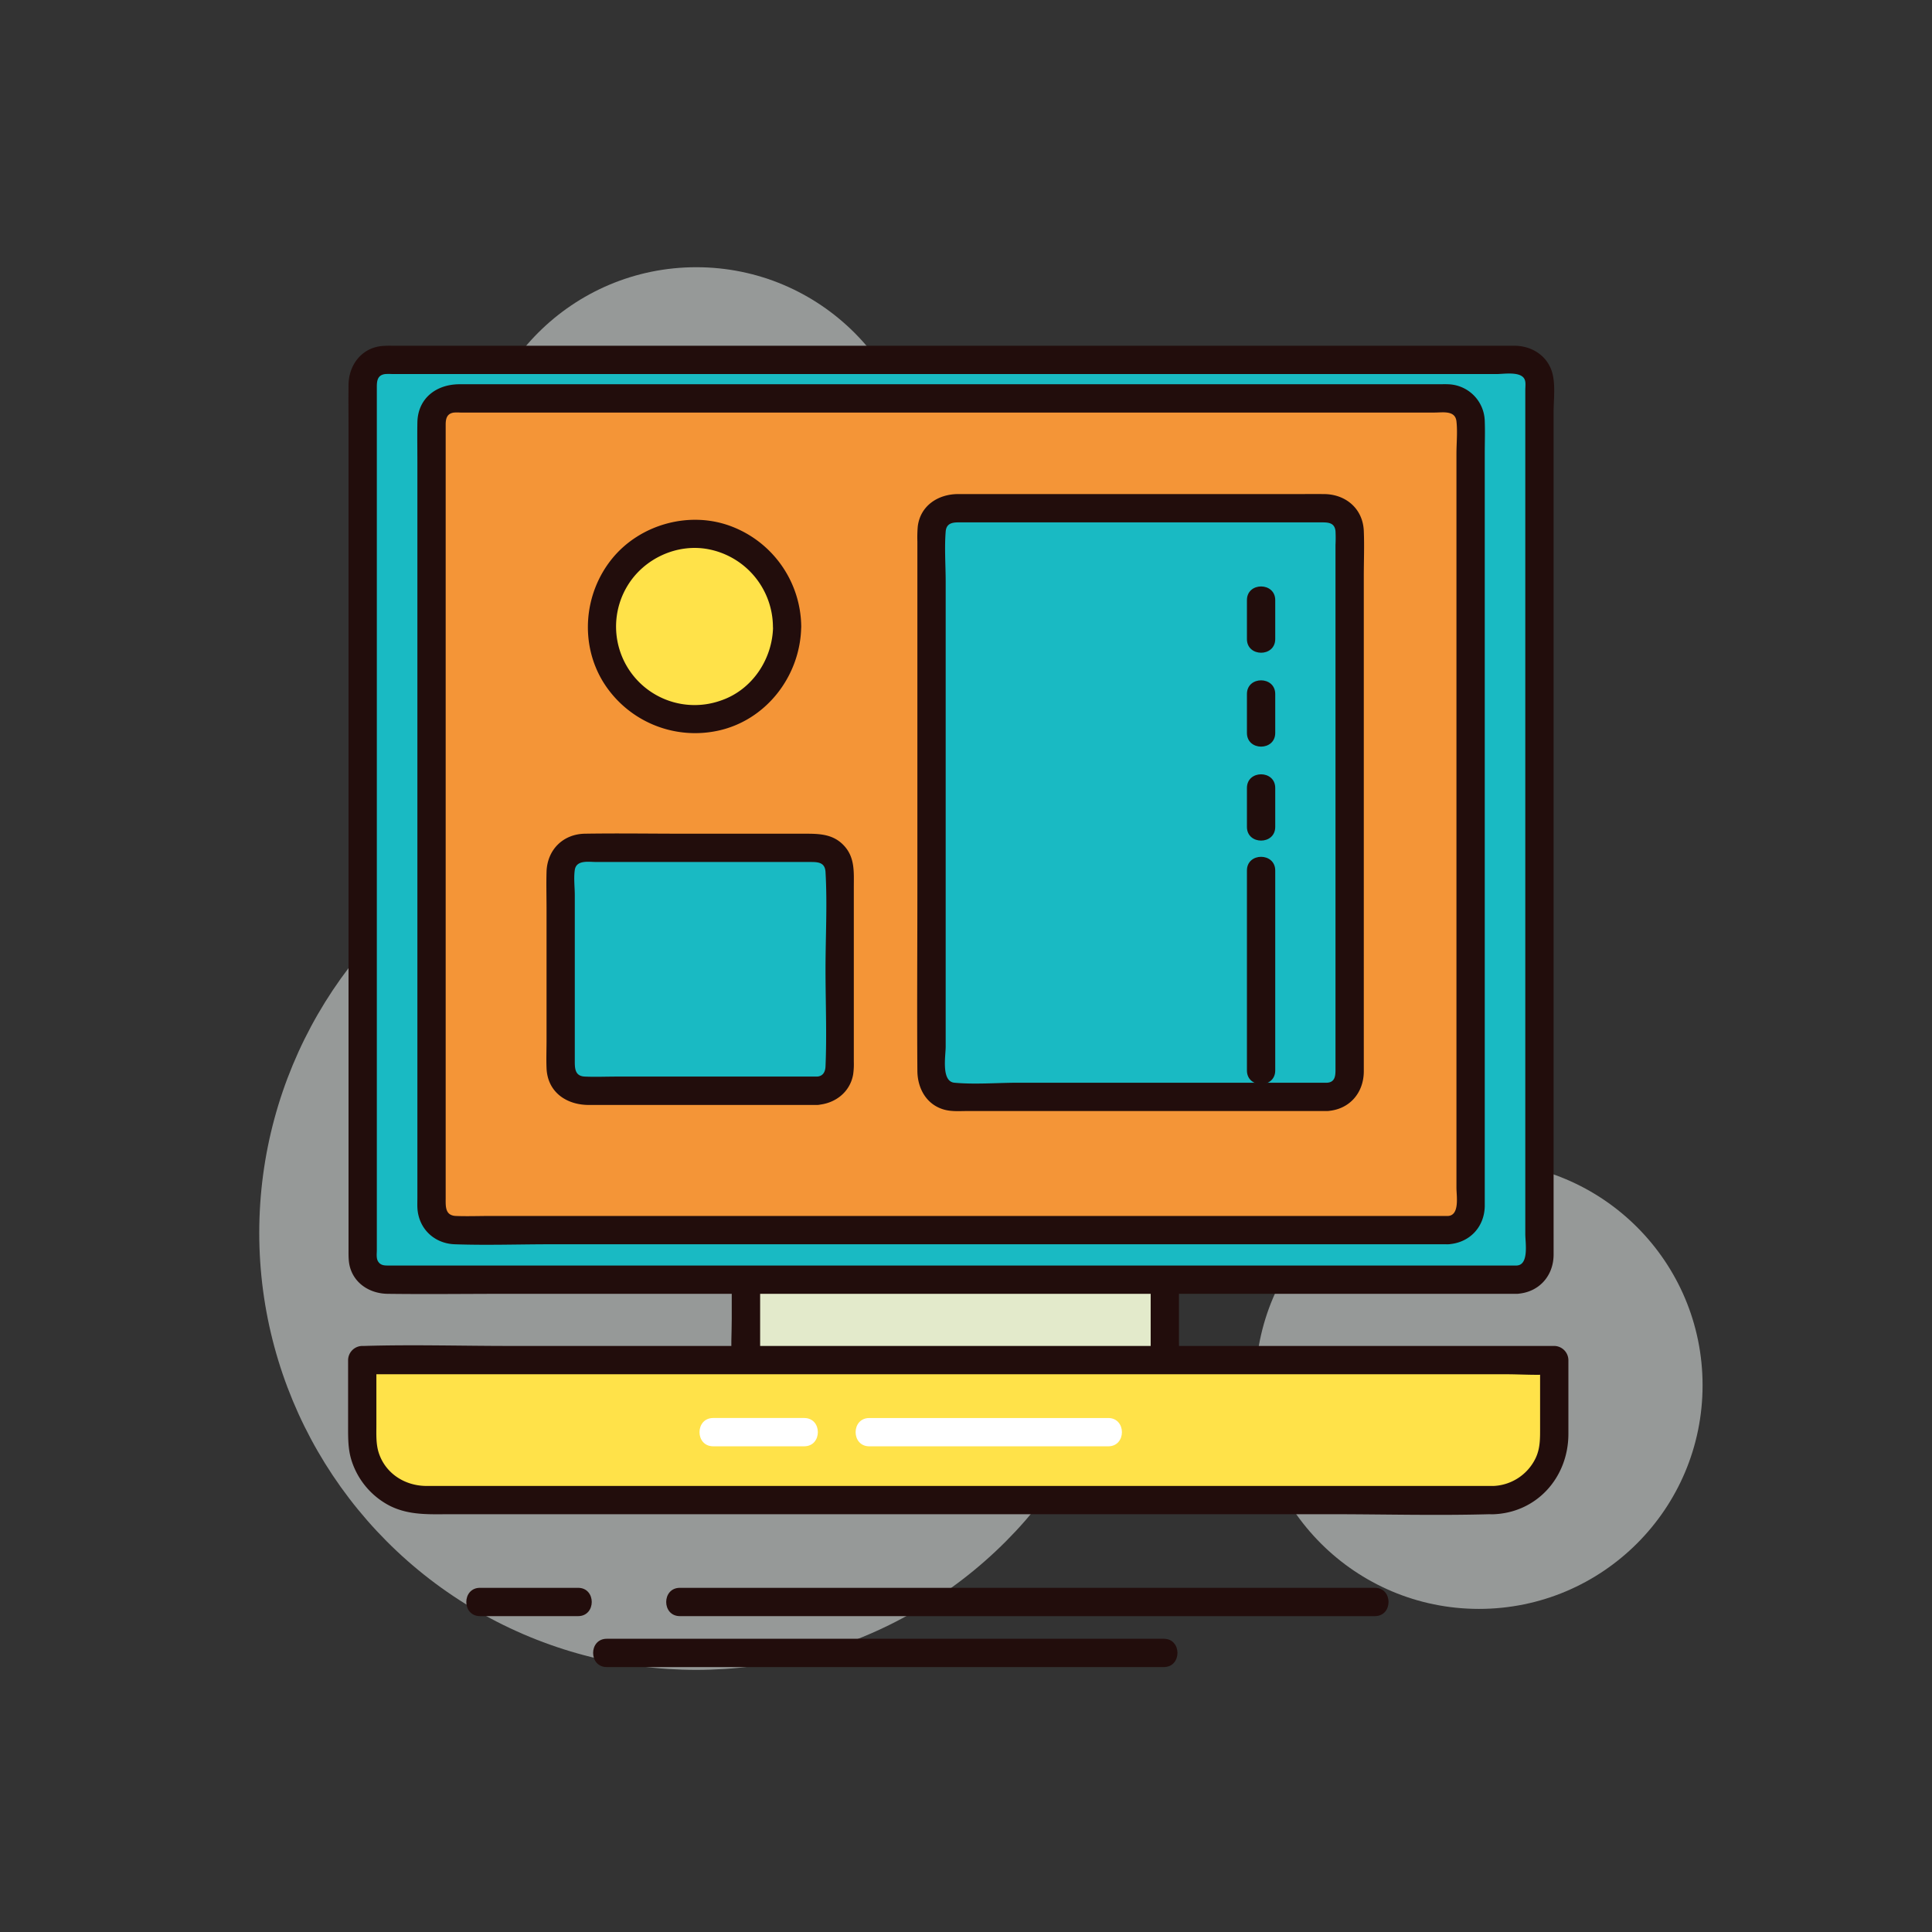 <?xml version="1.0" standalone="no"?><!DOCTYPE svg PUBLIC "-//W3C//DTD SVG 1.1//EN" "http://www.w3.org/Graphics/SVG/1.1/DTD/svg11.dtd"><svg id="图层_1" data-name="图层 1" xmlns="http://www.w3.org/2000/svg" viewBox="0 0 1024 1024"><rect x="0" y="0" width="1024" height="1024" fill="#333333" stroke="none"/><defs><style>.cls-1{fill:#969998;}.cls-2{fill:#e3eacb;}.cls-3{fill:#220d0c;}.cls-4{fill:#ffe249;}.cls-5{fill:#19bac3;}.cls-6{fill:#f49537;}.cls-7{fill:#fff;}</style></defs><title>电子产品类（小兔子</title><circle class="cls-1" cx="369.06" cy="653.42" r="231.65"/><circle class="cls-1" cx="369.06" cy="260.15" r="118.52"/><circle class="cls-1" cx="676.13" cy="389.44" r="118.52"/><circle class="cls-1" cx="783.88" cy="734.23" r="118.52"/><rect class="cls-2" x="401.96" y="539.52" width="222.05" height="193.32" rx="12" ry="12"/><path class="cls-3" d="M605.38,725.34H409.89c-3.05,0-6.3-.07-7-3.93-.35-1.84,0-4.06,0-5.91V575.4c0-7.76-.8-16,0-23.72.68-6.61,10.49-4.66,15.19-4.66H598.44c5.12,0,11.17-1.1,11.44,5.78,1.06,26.87,0,54,0,80.88V718.4c0,3.2-.31,6.71-4.5,6.94-9.6.52-9.66,15.52,0,15,11.19-.61,19.16-8.81,19.5-20,.1-3.07,0-6.16,0-9.24V564.43c0-11.32,1.44-24.15-10.77-30.32-7-3.53-17.14-2.09-24.71-2.09H487.52c-26.3,0-52.61-.3-78.91,0-7.79.09-15.07,3.55-18.68,10.77-2,4.08-2.09,8.26-2.09,12.64V699.08c0,7.61-.57,15.46.07,23.06.9,10.67,9.52,17.89,20,18.2,2.76.08,5.54,0,8.31,0h189.2C615,740.34,615.05,725.34,605.38,725.34Z"/><path class="cls-4" d="M797.41,795.08H231.57a33.09,33.09,0,0,1-33-33V720.88H830.4v41.21A33.09,33.09,0,0,1,797.41,795.08Z"/><path class="cls-3" d="M790.8,787.58H251.9c-8.67,0-17.35,0-26,0-11-.07-21.1-6.23-24.91-16.84-1.8-5-1.5-10.22-1.5-15.47V720.88l-7.5,7.5H798.15c8.08,0,16.48.66,24.54,0,.36,0,.73,0,1.09,0l-7.5-7.5v35.5c0,5.58.15,11-2.26,16.23a26,26,0,0,1-23.22,15c-9.64.2-9.68,15.2,0,15,23.6-.5,40.48-19.5,40.48-42.61V720.88a7.6,7.6,0,0,0-7.5-7.5H269.87c-25.56,0-51.26-.77-76.81,0H192a7.6,7.6,0,0,0-7.5,7.5V756c0,5.88-.06,11.73,1.63,17.45a40.93,40.93,0,0,0,20.76,24.8c10.33,5.06,21.16,4.31,32.22,4.31H704.81c28.21,0,56.56.79,84.76,0,.41,0,.82,0,1.23,0C800.45,802.58,800.46,787.58,790.8,787.58Z"/><rect class="cls-5" x="198.85" y="190.75" width="623.7" height="487.5" rx="12" ry="12"/><rect class="cls-6" x="235.34" y="211.16" width="550.73" height="440.83" rx="12" ry="12"/><circle class="cls-4" cx="374.76" cy="332.07" r="49.1"/><rect class="cls-5" x="303.8" y="449.38" width="147.85" height="128.72" rx="12" ry="12"/><rect class="cls-5" x="500.35" y="269.37" width="221.61" height="312" rx="12" ry="12"/><path class="cls-3" d="M803.94,670.75H206.59c-2.37,0-4.8.21-6.24-2.24-1-1.66-.62-4.19-.62-6V205.09c0-3.26.35-6.36,4.51-6.84a31.06,31.06,0,0,1,3.61,0H793.33c3.93,0,13.42-1.68,14.93,3.32.47,1.55.18,3.57.18,5.17V654.19c0,4.3,2.07,16.2-4.5,16.56-9.6.52-9.67,15.52,0,15,11.44-.62,19.34-9.16,19.5-20.52,0-2.8,0-5.61,0-8.41V218.51c0-6.39,1-14-.55-20.32-2.34-9.39-10.69-14.82-20-14.94-2.36,0-4.73,0-7.09,0H207.43a45.89,45.89,0,0,0-5.5.2c-10.58,1.27-17.08,10.28-17.2,20.48-.1,8.34,0,16.68,0,25V662.66c0,3.17-.06,6.25.88,9.36,2.68,8.84,11,13.61,19.78,13.73,21,.27,42.1,0,63.14,0H803.94C813.59,685.75,813.6,670.75,803.94,670.75Z"/><path class="cls-3" d="M767.45,644.49H259.63c-6,0-12,.23-17.92,0s-5.49-5.15-5.49-9.63V294.77q0-34.83,0-69.67c0-3.16.61-6,4.5-6.44a26,26,0,0,1,3.18,0H760.42c4.35,0,10.86-1.27,11.53,4.65.63,5.59,0,11.61,0,17.22V629.58c0,4.22,1.84,14.57-4.5,14.91-9.6.52-9.66,15.53,0,15,11.25-.61,19.3-8.94,19.5-20.21,0-2.33,0-4.66,0-7V240.53c0-5.74.22-11.52,0-17.26a20,20,0,0,0-19.7-19.61c-1.54-.06-3.08,0-4.62,0H243.56c-12.12,0-22.12,7.28-22.34,20.3-.12,7,0,14.08,0,21.11v390c0,1.6-.06,3.21,0,4.81C221.65,651,230,659.1,241,659.49c16.83.6,33.79,0,50.63,0H767.45C777.1,659.49,777.12,644.49,767.45,644.49Z"/><path class="cls-3" d="M409.74,332.07c-.24,17.23-11,33.52-27.57,39.19a41.61,41.61,0,0,1-49.5-60.93c8.8-14.42,26.37-22.47,43-19.19a42.14,42.14,0,0,1,34,40.93c.13,9.64,15.13,9.67,15,0a57.43,57.43,0,0,0-37.34-53.2c-21.95-8.21-47.95-1-62.76,17.05-15.07,18.41-17.41,45-4.92,65.46a57.33,57.33,0,0,0,60,26.09c26.19-5.17,44.67-29.12,45-55.4C424.87,322.41,409.87,322.41,409.74,332.07Z"/><path class="cls-3" d="M433,570.61h-106c-5.66,0-11.38.25-17,0-5-.23-5.35-3.85-5.35-7.88V474.52c0-4.3-.63-9.15,0-13.43.83-5.49,7.52-4.21,11.57-4.21H429.78c4,0,7.46.29,7.76,5.28,1,17.06,0,34.5,0,51.58s.74,34.4,0,51.49c-.13,2.81-1.28,5.2-4.5,5.38-9.6.52-9.66,15.52,0,15,9.38-.51,17.54-6.65,19.16-16.21a39.14,39.14,0,0,0,.34-6.67V470.08c0-7.65.64-15.31-4.91-21.55-5.81-6.54-13.3-6.65-21.18-6.65H362.64c-17.53,0-35.08-.28-52.61,0-11.66.19-20,8.58-20.35,20.19-.19,6.64,0,13.31,0,20v69.18c0,4.95-.2,9.95,0,14.9.52,12.75,10.6,19.5,22.42,19.5H433C442.69,585.61,442.71,570.61,433,570.61Z"/><path class="cls-3" d="M703.34,573.87H539.46c-11,0-22.56,1-33.56,0-7.15-.63-4.67-14.25-4.67-19.08V308.44c0-8.8-.7-17.92,0-26.7.34-4.27,3.36-4.87,6.82-4.87H700.11c3.57,0,7.23-.06,7.73,4.61a71.49,71.49,0,0,1,0,7.32V566.26c0,3.35.1,7.36-4.5,7.61-9.6.52-9.66,15.52,0,15,11.63-.63,19.37-9.34,19.5-20.8,0-3.74,0-7.49,0-11.24V305.45c0-8,.34-16.07,0-24.06-.5-11.78-9.53-19.41-21-19.52-5.06-.05-10.12,0-15.17,0H507.82c-10.5,0-20.05,6.07-21.39,17.2a67.8,67.8,0,0,0-.2,7.94V470.1c0,32.49-.24,65,0,97.48.07,9.31,4.82,18,14.33,20.58,3.92,1.08,8.32.71,12.35.71H703.34C713,588.87,713,573.87,703.34,573.87Z"/><path class="cls-3" d="M660.9,318.08v20.64c0,9.65,15,9.67,15,0V318.08c0-9.66-15-9.67-15,0Z"/><path class="cls-3" d="M660.9,367.84v20.64c0,9.66,15,9.67,15,0V367.84c0-9.65-15-9.67-15,0Z"/><path class="cls-3" d="M660.9,417.64v20.65c0,9.65,15,9.66,15,0V417.64c0-9.65-15-9.66-15,0Z"/><path class="cls-3" d="M660.9,461.38v106c0,9.65,15,9.66,15,0v-106c0-9.65-15-9.67-15,0Z"/><path class="cls-7" d="M378,766.57h48.24c9.65,0,9.67-15,0-15H378c-9.65,0-9.67,15,0,15Z"/><path class="cls-7" d="M460.74,766.58H587.4c9.65,0,9.67-15,0-15H460.74c-9.65,0-9.66,15,0,15Z"/><path class="cls-3" d="M360.35,856.58H728.71c9.65,0,9.67-15,0-15H360.35c-9.66,0-9.67,15,0,15Z"/><path class="cls-3" d="M254.4,856.58h52c9.65,0,9.66-15,0-15h-52c-9.65,0-9.67,15,0,15Z"/><path class="cls-3" d="M321.61,883.58H616.84c9.65,0,9.66-15,0-15H321.61c-9.65,0-9.67,15,0,15Z"/></svg>
